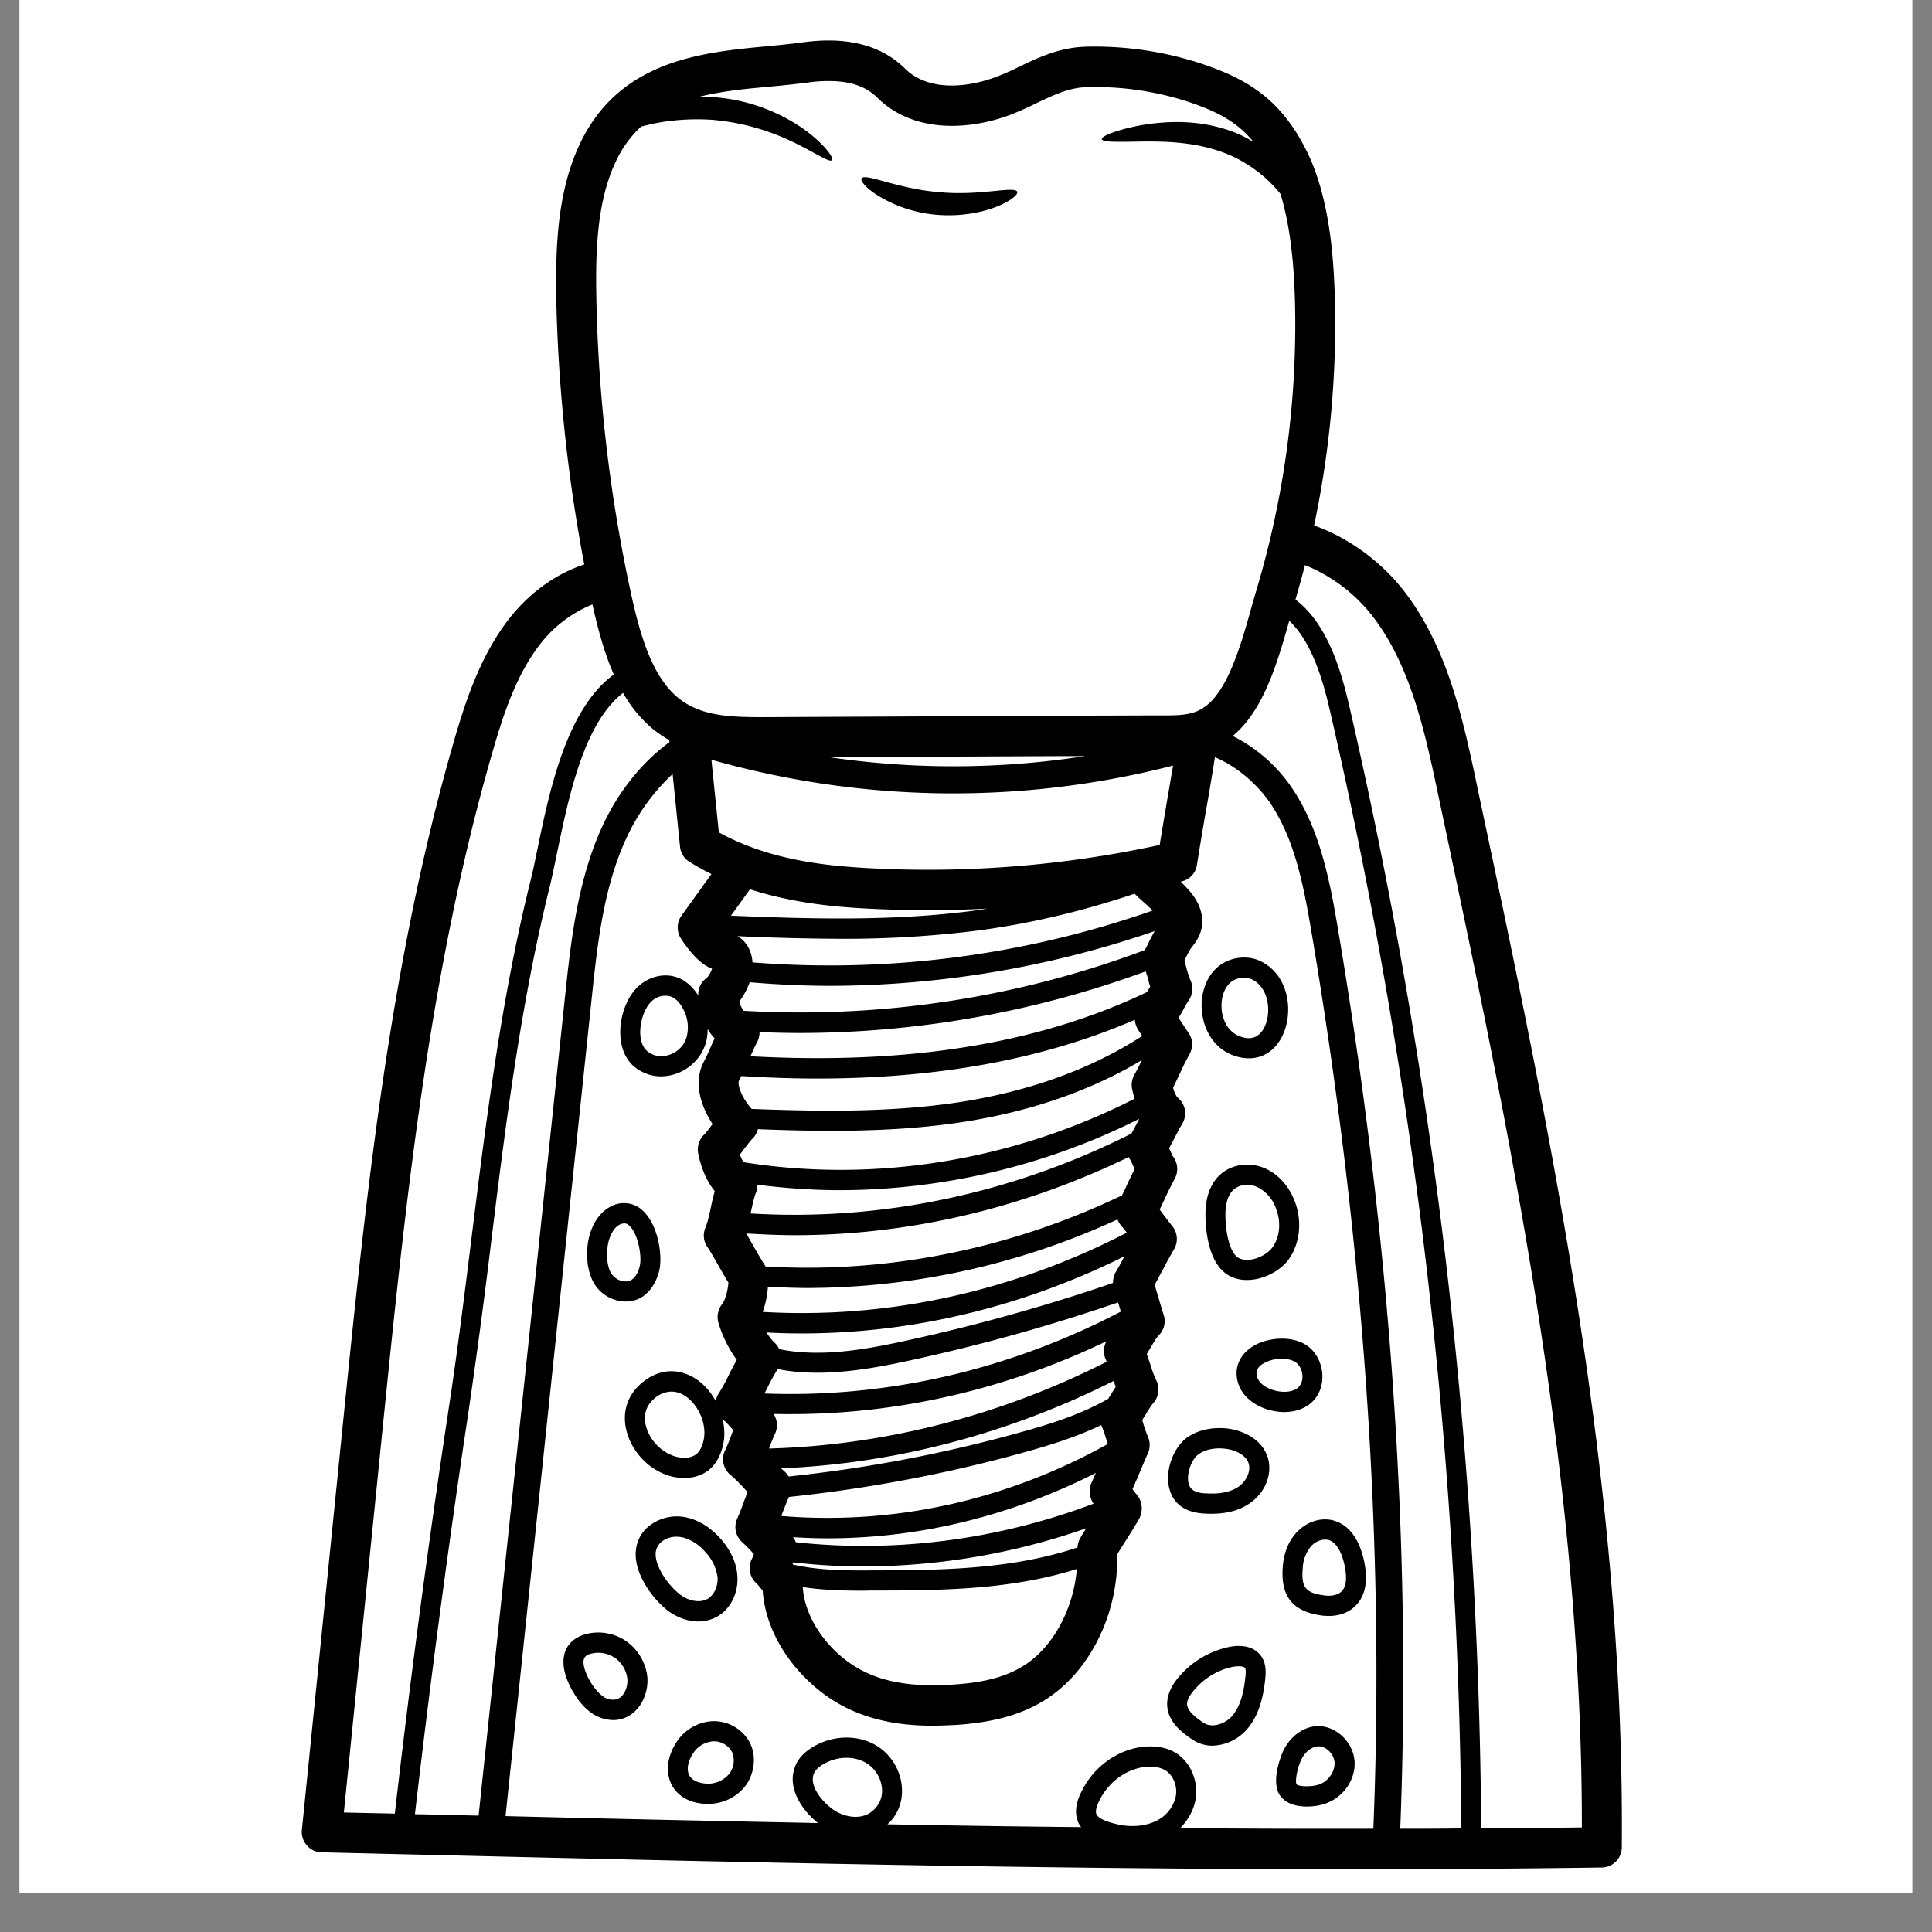 <svg xmlns="http://www.w3.org/2000/svg" width="64" viewBox="0 0 48 48" height="64" version="1.0"><rect x="0" y="0" width="48" height="48" fill="#808080" stroke="none"/><defs><clipPath id="a"><path d="M.488 0h47.02v47.02H.488Zm0 0"/></clipPath><clipPath id="b"><path d="M7.402 1h33.063v45.441H7.402Zm0 0"/></clipPath></defs><g clip-path="url(#a)" fill="#fff"><path d="M.488 0h47.024v47.02H.488Zm0 0"/><path d="M.488 0h47.024v47.02H.488Zm0 0"/></g><g clip-path="url(#b)"><path d="M15.25 16.758c-.238-.54-.398-1.14-.531-1.742a3.137 3.137 0 0 0-1.278.96c-.617.782-.937 1.778-1.214 2.739-1.579 5.469-2.16 11.246-2.727 16.836l-.957 9.48 1.266.028c.386-3.352.836-6.743 1.34-10.07.214-1.395.39-2.821.562-4.2.363-2.934.742-5.973 1.465-8.89.062-.243.12-.528.183-.837.301-1.445.72-3.449 1.891-4.304Zm1.383 1.68-.008-.051a3.11 3.11 0 0 1-.398-.27 3.211 3.211 0 0 1-.747-.902c-.972.754-1.343 2.55-1.636 3.953-.063.312-.125.605-.184.852-.719 2.894-1.098 5.91-1.457 8.835a168.925 168.925 0 0 1-.562 4.211 293.18 293.18 0 0 0-1.332 10.008c.53.008 1.058.024 1.582.035l2.144-20.324c.145-1.37.309-2.922.942-4.281.398-.856.98-1.57 1.656-2.067Zm.422 7.34a.946.946 0 0 0-.067-.68c-.05-.102-.156-.282-.324-.34a.485.485 0 0 0-.473.117c-.168.152-.285.477-.285.77 0 .117.024.332.16.457a.54.54 0 0 0 .532.113.653.653 0 0 0 .457-.438Zm.433 9.968c.07-.398-.156-.883-.5-1.086a.62.62 0 0 0-.304-.086.66.66 0 0 0-.422.168c-.278.235-.266.524-.203.723.113.387.48.703.847.746.094.012.262.016.387-.078.129-.098.176-.285.195-.387Zm4.383 8.98c.125-.308-.027-.722-.332-.913a.947.947 0 0 0-.508-.141c-.191 0-.386.05-.562.152-.176.098-.27.215-.274.356-.02.222.176.527.477.758.273.203.625.257.875.14a.67.67 0 0 0 .324-.351Zm2.215-22.085c.148-.02.293-.043.445-.067a28.752 28.752 0 0 1-3.121-.008c-.816-.046-1.793-.156-2.777-.472l-.473.656c1.957.082 3.965.137 5.926-.11Zm1.336 18.75c.738-.457 1.246-1.407 1.332-2.41-1.676.527-3.418.535-5.11.535-.066 0-.128.004-.199.004-.492 0-.996-.012-1.5-.09.055.863.72 1.64 1.348 2.004.602.355 1.363.488 2.398.418.52-.036 1.184-.118 1.73-.461Zm1.535-22.606h-.555l-5.8.027a21.22 21.22 0 0 0 6.355-.027Zm-.129 19.445c.05-.085.102-.171.16-.261a16.854 16.854 0 0 1-5.543.949c-.582 0-1.16-.035-1.738-.102a.19.19 0 0 1-.016.043c.004 0 .008.004.012.012.633.145 1.297.149 1.938.145 1.71-.004 3.472-.016 5.129-.57a.587.587 0 0 1 .058-.216Zm.281-1.37c.04-.087.075-.176.118-.266-2.114 1.07-4.383 1.625-6.668 1.625-.286 0-.57-.012-.856-.028.031.04.055.082.067.125 2.48.27 5.023-.062 7.398-.957a.544.544 0 0 1-.059-.5Zm.387-3.028c-.008-.012-.012-.027-.016-.039a.51.51 0 0 1 .008-.469c-2.484 1.192-5.156 1.809-7.836 1.809-.14 0-.285 0-.433-.004a.504.504 0 0 1 .031.504c-.035.066-.094.226-.145.355 2.864-.078 5.75-.816 8.391-2.156Zm.027 2.043c-.015-.055-.035-.11-.054-.164a1.964 1.964 0 0 0-.102-.285c0-.004 0-.012-.008-.02-.605.29-1.234.485-1.8.645-1.954.55-3.961.93-5.957 1.14-.059.125-.114.274-.172.422-.004.02-.012.035-.016.051 2.781.23 5.574-.379 8.11-1.789Zm.196-1.418c-.016-.047-.032-.098-.051-.148-2.605 1.312-5.434 2.054-8.262 2.171.024.02.047.043.07.063a.66.66 0 0 1 .118.14 35.034 35.034 0 0 0 5.828-1.117c.672-.187 1.422-.421 2.11-.812.03-.05.066-.102.097-.156.031-.047.058-.094.09-.141Zm0-2.852c.078-.128.148-.261.218-.394-2.539 1.262-5.273 1.918-8.023 1.918-.289 0-.578-.008-.871-.024.07.106.14.2.207.258a.538.538 0 0 1 .11.157c1.03.207 2.109.015 3.136-.208a46.134 46.134 0 0 0 5.156-1.437.54.54 0 0 1 .067-.27Zm.129.98c-.008-.03-.024-.07-.032-.1a1.534 1.534 0 0 0-.039-.126 45.649 45.649 0 0 1-5.175 1.442c-.72.156-1.504.304-2.301.304-.328 0-.656-.027-.98-.09a5.203 5.203 0 0 0-.282.52c-.02.028-.031.059-.047.086 3.031.117 6.074-.582 8.856-2.035Zm.148-1.96a4.12 4.12 0 0 0-.156-.191.685.685 0 0 1-.078-.137A18.494 18.494 0 0 1 20.066 32c-.328 0-.652-.016-.988-.031a2.24 2.24 0 0 1-.129.625c3.09.18 6.203-.5 9.047-1.969Zm.192-1.578c-.008-.024-.02-.047-.028-.067-.023-.05-.055-.128-.07-.152a.343.343 0 0 1-.047-.082c-2.629 1.274-5.457 1.942-8.297 1.942-.402 0-.805-.02-1.207-.043.063.101.121.21.184.32.101.176.203.351.293.492v.008c3.007.18 6.062-.426 8.859-1.766.055-.11.11-.226.16-.34l.152-.312Zm-.004-2.348a4.42 4.42 0 0 0 .183-.36c-1.336.798-2.914 1.329-4.707 1.575-1.004.137-2.008.18-3.012.18-.605 0-1.21-.016-1.82-.04a.474.474 0 0 1-.137.239c-.05.05-.132.16-.207.258-.035.043-.066.09-.101.133.027.078.058.136.09.191 3.261.52 6.687-.035 9.715-1.578a3.892 3.892 0 0 1-.063-.25.512.512 0 0 1 .059-.348Zm.09 1.16c.011-.02.019-.043.03-.062a16.67 16.67 0 0 1-7.425 1.773c-.692 0-1.379-.05-2.063-.136a.45.45 0 0 1-.039.21c-.043.11-.09.317-.129.504 3.227.196 6.485-.484 9.461-1.984.055-.098.11-.203.164-.305Zm.105-2.12c-.031-.048-.063-.098-.094-.141a.54.54 0 0 1-.09-.262c-2.261.977-4.867 1.46-7.906 1.46-.602 0-1.227-.023-1.871-.062l-.059.118c-.047.093.078.441.317.699 1.664.062 3.297.086 4.918-.133 1.843-.254 3.453-.82 4.785-1.68Zm.262-3.118-.203-.187c-.09-.075-.172-.157-.25-.23-1.32.444-2.676.765-4.04.933a26.467 26.467 0 0 1-3.285.187 61.34 61.34 0 0 1-2.543-.066.71.71 0 0 1 .22.195.88.88 0 0 1 .155.457 24.29 24.29 0 0 0 9.946-1.289Zm-.063 1.89a.993.993 0 0 1-.05-.175 4.364 4.364 0 0 0-.063-.203 25.037 25.037 0 0 1-8.57 1.531c-.34 0-.688-.008-1.024-.023 0 .086-.02.172-.058.246-.055.097-.11.226-.168.355 3.925.215 7.156-.308 9.851-1.594l.082-.136Zm-.062-1.046c.05-.11.109-.223.172-.332a24.961 24.961 0 0 1-8.079 1.36 24.22 24.22 0 0 1-1.984-.09 1.77 1.77 0 0 1-.258.48c.024.097.07.18.113.23a24.4 24.4 0 0 0 9.961-1.508Zm.492-3.649c.047-.265.09-.53.137-.796a21.962 21.962 0 0 1-11.47-.145l.184 1.805c1.2.664 2.551.82 3.61.883a27.171 27.171 0 0 0 7.343-.57c.06-.38.13-.778.196-1.177Zm.203 24.817c.05-.258-.066-.54-.27-.656-.156-.09-.347-.09-.488-.079-.453.051-.883.352-1.113.786-.098.18-.133.316-.098.394.035.07.16.172.574.258.325.062.637.031.887-.086a.89.89 0 0 0 .508-.617Zm2.023-30.035a23.02 23.02 0 0 0 .946-6.711c-.008-.887-.063-2.082-.367-3.07a3.35 3.35 0 0 0-1.274-.97c-.781-.331-1.598-.335-2.184-.331-.585.011-.968.02-.98-.059-.016-.07.336-.223.941-.34.602-.105 1.508-.183 2.442.207.14.063.27.133.39.207-.43-.527-.96-.785-1.68-1.02A7.48 7.48 0 0 0 27 2.165c-.438.012-.805.188-1.227.387a9.164 9.164 0 0 1-.632.285c-1.016.394-2.43.496-3.348-.414-.277-.277-.672-.41-1.195-.41-.16 0-.328.008-.512.035-.297.039-.606.07-.922.101-.625.055-1.23.114-1.785.254a4.449 4.449 0 0 1 2.629.832c.496.368.71.692.664.743-.055.066-.36-.145-.867-.399a5.75 5.75 0 0 0-2.09-.601 5.67 5.67 0 0 0-1.195.043 5.443 5.443 0 0 0-.594.125 2.78 2.78 0 0 0-.617.847c-.473.98-.516 2.211-.493 3.395a37.91 37.91 0 0 0 .86 7.351c.226 1.035.523 2.067 1.172 2.598.554.453 1.277.484 2.168.48l7.386-.035c.707-.004 1.418-.004 2.13-.008h.441c.297 0 .554-.015.77-.105a1.2 1.2 0 0 0 .476-.395c.406-.515.672-1.464.886-2.23.043-.152.086-.305.13-.445Zm2.887 30.836c.285-7.055-.23-14.547-1.535-22.262-.207-1.23-.426-2.32-1.027-3.219-.317-.46-.813-.906-1.375-1.14a56.79 56.79 0 0 1-.196 1.18 84.57 84.57 0 0 0-.25 1.491.491.491 0 0 1-.379.414c-.007.004-.015.004-.023.008.203.2.398.414.48.672.16.473-.074.785-.187.93l-.055.074c-.05.082-.097.176-.148.285.02.067.039.133.054.2.032.101.063.218.094.28a.516.516 0 0 1-.039.505c-.07.105-.129.218-.191.332a.993.993 0 0 0-.063.109c.012.016.024.035.04.055.066.101.136.207.202.304.118.16.125.371.028.543a6.55 6.55 0 0 0-.235.47c-.054.116-.113.237-.171.358a.65.65 0 0 0 .105.239.503.503 0 0 1 .121.66c-.074.121-.144.262-.215.398-.035.07-.074.14-.11.207.009.02.017.04.028.055.02.05.051.129.07.152a.51.51 0 0 1 .04.555 8.658 8.658 0 0 0-.25.504l-.122.258.067.09c.082.109.164.222.242.316a.507.507 0 0 1 .047.582 11.14 11.14 0 0 0-.285.52c-.067.12-.13.242-.195.363l.082.281c.046.152.09.305.136.45a.5.5 0 0 1-.113.519c-.055.05-.125.172-.188.277-.035.063-.074.125-.113.192.028.078.055.16.082.242.047.152.102.308.153.41a.508.508 0 0 1-.055.543c-.07.082-.133.184-.203.297-.028.05-.063.097-.09.148l.035.121c.035.102.07.211.102.285a.504.504 0 0 1 .004.418c-.082.184-.165.383-.247.579l-.136.312a.712.712 0 0 0 .086.113.542.542 0 0 1 .082.618c-.094.168-.203.34-.317.52a18.94 18.94 0 0 0-.23.366c.031 1.489-.688 2.938-1.813 3.633-.738.457-1.558.563-2.187.61-.18.007-.38.019-.59.019-.715 0-1.582-.105-2.371-.57-.875-.512-1.758-1.555-1.848-2.782a.609.609 0 0 0-.062-.078c-.032-.039-.063-.082-.086-.101a.508.508 0 0 1-.113-.63c.011-.023.027-.062.042-.105a.228.228 0 0 1-.05-.054 4.874 4.874 0 0 0-.246-.246.504.504 0 0 1-.118-.579 6.15 6.15 0 0 0 .184-.472c.027-.063.05-.13.074-.192a1.831 1.831 0 0 1-.117-.125c-.11-.109-.207-.218-.305-.293a.51.51 0 0 1-.132-.625c.035-.066.101-.238.152-.37.015-.044.027-.083.047-.122l-.047-.05c-.055-.06-.137-.153-.168-.176-.02-.012-.031-.032-.05-.047.042.191.058.387.023.578-.055.305-.188.547-.383.7a.988.988 0 0 1-.598.183c-.047 0-.098 0-.148-.008-.563-.063-1.094-.523-1.266-1.102-.145-.476-.012-.937.363-1.25.395-.336.864-.382 1.293-.132.227.132.414.343.547.586a.468.468 0 0 1 .082-.211c.094-.145.188-.329.281-.524.051-.094.102-.195.157-.293-.2-.27-.367-.613-.457-.926a.514.514 0 0 1 .086-.449c.05-.062.132-.219.164-.543a12.25 12.25 0 0 1-.235-.402c-.101-.176-.199-.352-.293-.492a.498.498 0 0 1-.043-.473c.051-.117.102-.344.141-.535a5.03 5.03 0 0 1 .09-.371c-.23-.282-.352-.64-.41-.93a.517.517 0 0 1 .14-.469c.051-.05.137-.16.207-.258.004-.003.008-.007.012-.007-.316-.473-.48-1.07-.219-1.555a5.63 5.63 0 0 0 .207-.45c.02-.042.04-.081.059-.128a1.17 1.17 0 0 1-.172-.235c0 .122-.016.243-.047.356a1.18 1.18 0 0 1-1.113.824c-.254 0-.496-.094-.692-.265-.207-.188-.32-.485-.32-.832 0-.438.18-.895.45-1.141.269-.246.648-.336.968-.219.207.074.387.235.524.453 0-.011-.004-.015-.004-.027a.493.493 0 0 1 .215-.418.64.64 0 0 0 .128-.227.831.831 0 0 1-.222-.12c-.188-.141-.36-.34-.547-.622a.506.506 0 0 1 .012-.578l.742-1.031a5.738 5.738 0 0 1-.543-.3.494.494 0 0 1-.238-.38l-.184-1.805a5.074 5.074 0 0 0-1.133 1.56c-.59 1.257-.738 2.687-.883 4.065L12.56 45.121c2.613.066 5.199.121 7.761.172-.328-.266-.652-.695-.625-1.145a.921.921 0 0 1 .114-.378c.078-.133.21-.266.414-.383.507-.29 1.125-.29 1.578 0 .508.32.742.988.531 1.527a1.07 1.07 0 0 1-.285.41c1.605.031 3.207.055 4.812.07-.023-.035-.047-.066-.066-.105-.105-.234-.074-.512.11-.844.308-.582.886-.98 1.5-1.047.3-.03.57.016.788.141.383.223.598.723.508 1.188-.05.257-.187.5-.379.691 1.598.016 3.2.02 4.801.016Zm.668 0c.5 0 1.008 0 1.516-.008a127.346 127.346 0 0 0-3.27-27.801c-.183-.785-.457-1.684-1.004-2.203-.242.867-.527 1.828-1.031 2.473a2.388 2.388 0 0 1-.375.39 3.86 3.86 0 0 1 1.477 1.297c.675 1.004.925 2.219 1.136 3.48 1.313 7.747 1.832 15.278 1.551 22.372Zm4.512-.032c.008-8.78-1.817-17.386-3.582-25.715-.309-1.46-.66-3.117-1.594-4.347a4.043 4.043 0 0 0-1.703-1.3c-.074.284-.152.565-.234.847 0 .004 0 .004-.004.008.765.578 1.113 1.671 1.332 2.617A127.85 127.85 0 0 1 36.8 45.426c.832-.008 1.664-.012 2.5-.024Zm-2.614-25.925c1.813 8.539 3.684 17.363 3.606 26.425a.504.504 0 0 1-.492.496 427.62 427.62 0 0 1-6.313.043c-7.742 0-15.37-.18-23.351-.37l-2.153-.051a.48.48 0 0 1-.359-.172.493.493 0 0 1-.125-.38l1.012-10.023c.57-5.633 1.156-11.457 2.761-17.015.29-1.004.665-2.157 1.395-3.082.508-.641 1.16-1.098 1.848-1.325a39.767 39.767 0 0 1-.696-6.613c-.02-1.308.032-2.683.598-3.86.992-2.058 3.023-2.25 4.652-2.402.305-.03.598-.058.883-.097 1.09-.149 1.945.07 2.535.656.582.574 1.567.473 2.293.191.196-.074.387-.164.567-.253.484-.23.98-.465 1.629-.485a8.488 8.488 0 0 1 2.789.395c1.172.379 2.03.87 2.683 2.168.621 1.234.711 2.867.723 4.156a24.17 24.17 0 0 1-.524 5.176c.903.32 1.715.941 2.27 1.675 1.066 1.41 1.437 3.184 1.77 4.747"/></g><path d="M33.344 39.523c.105-.117.125-.328.062-.628-.043-.204-.148-.547-.383-.63a.425.425 0 0 0-.101-.015.491.491 0 0 0-.34.156.896.896 0 0 0-.215.551c-.043.488.07.625.563.684.136.015.316-.004.414-.118Zm.547-.738c.097.469.039.828-.176 1.07-.164.192-.418.293-.7.293-.046 0-.093-.003-.144-.007-.754-.094-1.062-.473-1-1.227.02-.246.098-.59.356-.855.253-.27.64-.38.957-.266.351.121.593.465.707.992m-1.098 5.543c.223-.09.379-.324.363-.547-.02-.207-.207-.394-.394-.394h-.016c-.16.011-.324.14-.414.328-.098.195-.16.531-.121.613.05.063.39.074.582 0Zm.86-.582c.035.438-.25.879-.68 1.047-.114.05-.305.09-.504.09-.254 0-.52-.067-.664-.27-.262-.37.07-1.101.078-1.117.168-.351.496-.594.832-.61.457-.023.898.376.937.86m-1.371-9.305c.125-.152.098-.425-.058-.57-.082-.074-.223-.113-.38-.113a.902.902 0 0 0-.44.11c-.22.12-.188.265-.176.32.035.16.214.304.46.363.247.062.493.02.594-.11Zm.278-.941c.347.328.398.906.105 1.262-.168.207-.445.32-.762.32-.105 0-.218-.016-.336-.043-.433-.11-.75-.394-.824-.746-.078-.348.082-.672.418-.863.399-.227 1.05-.254 1.399.07m-.949-2.504c.19-.258.226-.644.085-.988a.92.92 0 0 0-.476-.524.593.593 0 0 0-.23-.047.506.506 0 0 0-.356.133c-.153.153-.188.41-.188.598 0 .457.11.977.336 1.09.25.125.664-.04.828-.262Zm.546-1.18c.207.504.145 1.09-.148 1.485-.215.285-.63.5-1.028.5a.91.91 0 0 1-.418-.094c-.574-.289-.613-1.25-.613-1.539 0-.414.117-.738.336-.957.281-.277.73-.356 1.125-.191.324.132.598.425.746.796m-.773-4.238c.187-.305.176-.851-.117-1.133a.507.507 0 0 0-.286-.148c-.027-.004-.05-.004-.074-.004-.375 0-.496.316-.531.46-.09.376.043.845.418.99.258.105.457.046.59-.165Zm.222-1.5c.489.461.497 1.285.196 1.766-.184.297-.457.449-.774.449-.129 0-.27-.027-.41-.082-.629-.242-.867-.992-.722-1.574.136-.57.59-.899 1.14-.84.2.023.399.121.57.281m-.824 12.852c.176-.13.313-.383.235-.59-.086-.219-.371-.328-.59-.348-.262-.027-.496.024-.656.145-.125.09-.254.343-.254.593 0 .094.023.22.117.286.09.066.23.086.347.086.34.023.614-.04.801-.172Zm.7-.77c.152.406-.02.899-.415 1.176-.25.184-.578.273-.972.273-.047 0-.094 0-.14-.004-.18-.007-.415-.039-.61-.18-.207-.148-.32-.394-.324-.69-.004-.383.187-.801.453-1.005.261-.195.617-.277 1-.242.379.043.84.239 1.007.672m-.539 5.508c.004-.05.024-.188-.011-.23-.016-.024-.07-.04-.149-.04-.035 0-.074.004-.117.008-.402.07-.781.305-1.039.637-.102.129-.145.238-.129.328.02.125.152.266.41.434.219.14.54.02.715-.18.215-.262.285-.633.32-.957Zm.387-.527c.149.199.117.457.106.582-.043.382-.133.863-.438 1.222a1.18 1.18 0 0 1-.871.426.89.89 0 0 1-.488-.144c-.262-.172-.575-.418-.63-.774-.038-.23.036-.476.223-.719a2.24 2.24 0 0 1 1.348-.824c.336-.055.602.024.75.23M25.273 4.766c.024.066-.156.226-.515.37-.356.141-.895.25-1.48.2a3.314 3.314 0 0 1-1.426-.453c-.332-.2-.485-.39-.446-.45.086-.144.88.255 1.918.34 1.04.102 1.883-.164 1.95-.007m-7.153 39.3a.54.54 0 0 0 .07-.527.51.51 0 0 0-.453-.277h-.004a.645.645 0 0 0-.504.285c-.14.203-.18.414-.105.562.074.133.246.2.465.207a.686.686 0 0 0 .531-.25Zm.52-.746c.156.328.101.754-.125 1.055a1.167 1.167 0 0 1-.918.441h-.016c-.41 0-.734-.171-.895-.472a.895.895 0 0 1-.093-.403c0-.222.078-.46.23-.683.207-.305.559-.492.91-.496h.004c.383 0 .739.222.903.558m-1.059-3.597c.16-.098.262-.317.246-.535a1.13 1.13 0 0 0-.312-.637 1.13 1.13 0 0 0-.54-.352.827.827 0 0 0-.171-.02.591.591 0 0 0-.36.118.401.401 0 0 0-.156.324c.004.316.3.75.59.98.187.157.492.243.703.122Zm.738-.57c.028.413-.16.808-.484 1a.964.964 0 0 1-.484.132c-.29 0-.579-.125-.786-.289-.37-.3-.77-.86-.773-1.375 0-.281.113-.531.336-.71a1.11 1.11 0 0 1 .969-.2c.28.07.554.242.785.496.183.203.41.527.437.945m-2.425-7.699c.058-.242-.043-.812-.266-1.008a.167.167 0 0 0-.117-.05.288.288 0 0 0-.094.02c-.125.05-.227.194-.29.398-.081.3-.054.667.071.843.114.157.328.223.469.153.105-.055.187-.184.227-.356Zm.062-1.387c.39.344.512 1.118.422 1.5-.078.32-.25.567-.488.692a.809.809 0 0 1-.348.078.93.93 0 0 1-.742-.387c-.215-.3-.278-.824-.149-1.277.106-.36.313-.613.586-.727a.675.675 0 0 1 .719.121M15.3 42.223c.204-.043.317-.325.282-.547a.738.738 0 0 0-.281-.469.743.743 0 0 0-.438-.145c-.031 0-.062 0-.093.008-.098.012-.22.043-.254.13-.059.116.023.386.187.64.098.144.192.246.285.312a.416.416 0 0 0 .313.07Zm.774-.63c.074.458-.18 1.016-.668 1.122a.79.79 0 0 1-.168.02.998.998 0 0 1-.52-.16 1.571 1.571 0 0 1-.429-.458c-.129-.199-.414-.71-.23-1.129.074-.16.246-.363.644-.418.313-.043.64.043.89.23.255.192.427.481.481.794"/><path fill="none" d="M21.441 7.79H24" stroke="#fff" stroke-width="2.939"/></svg>
